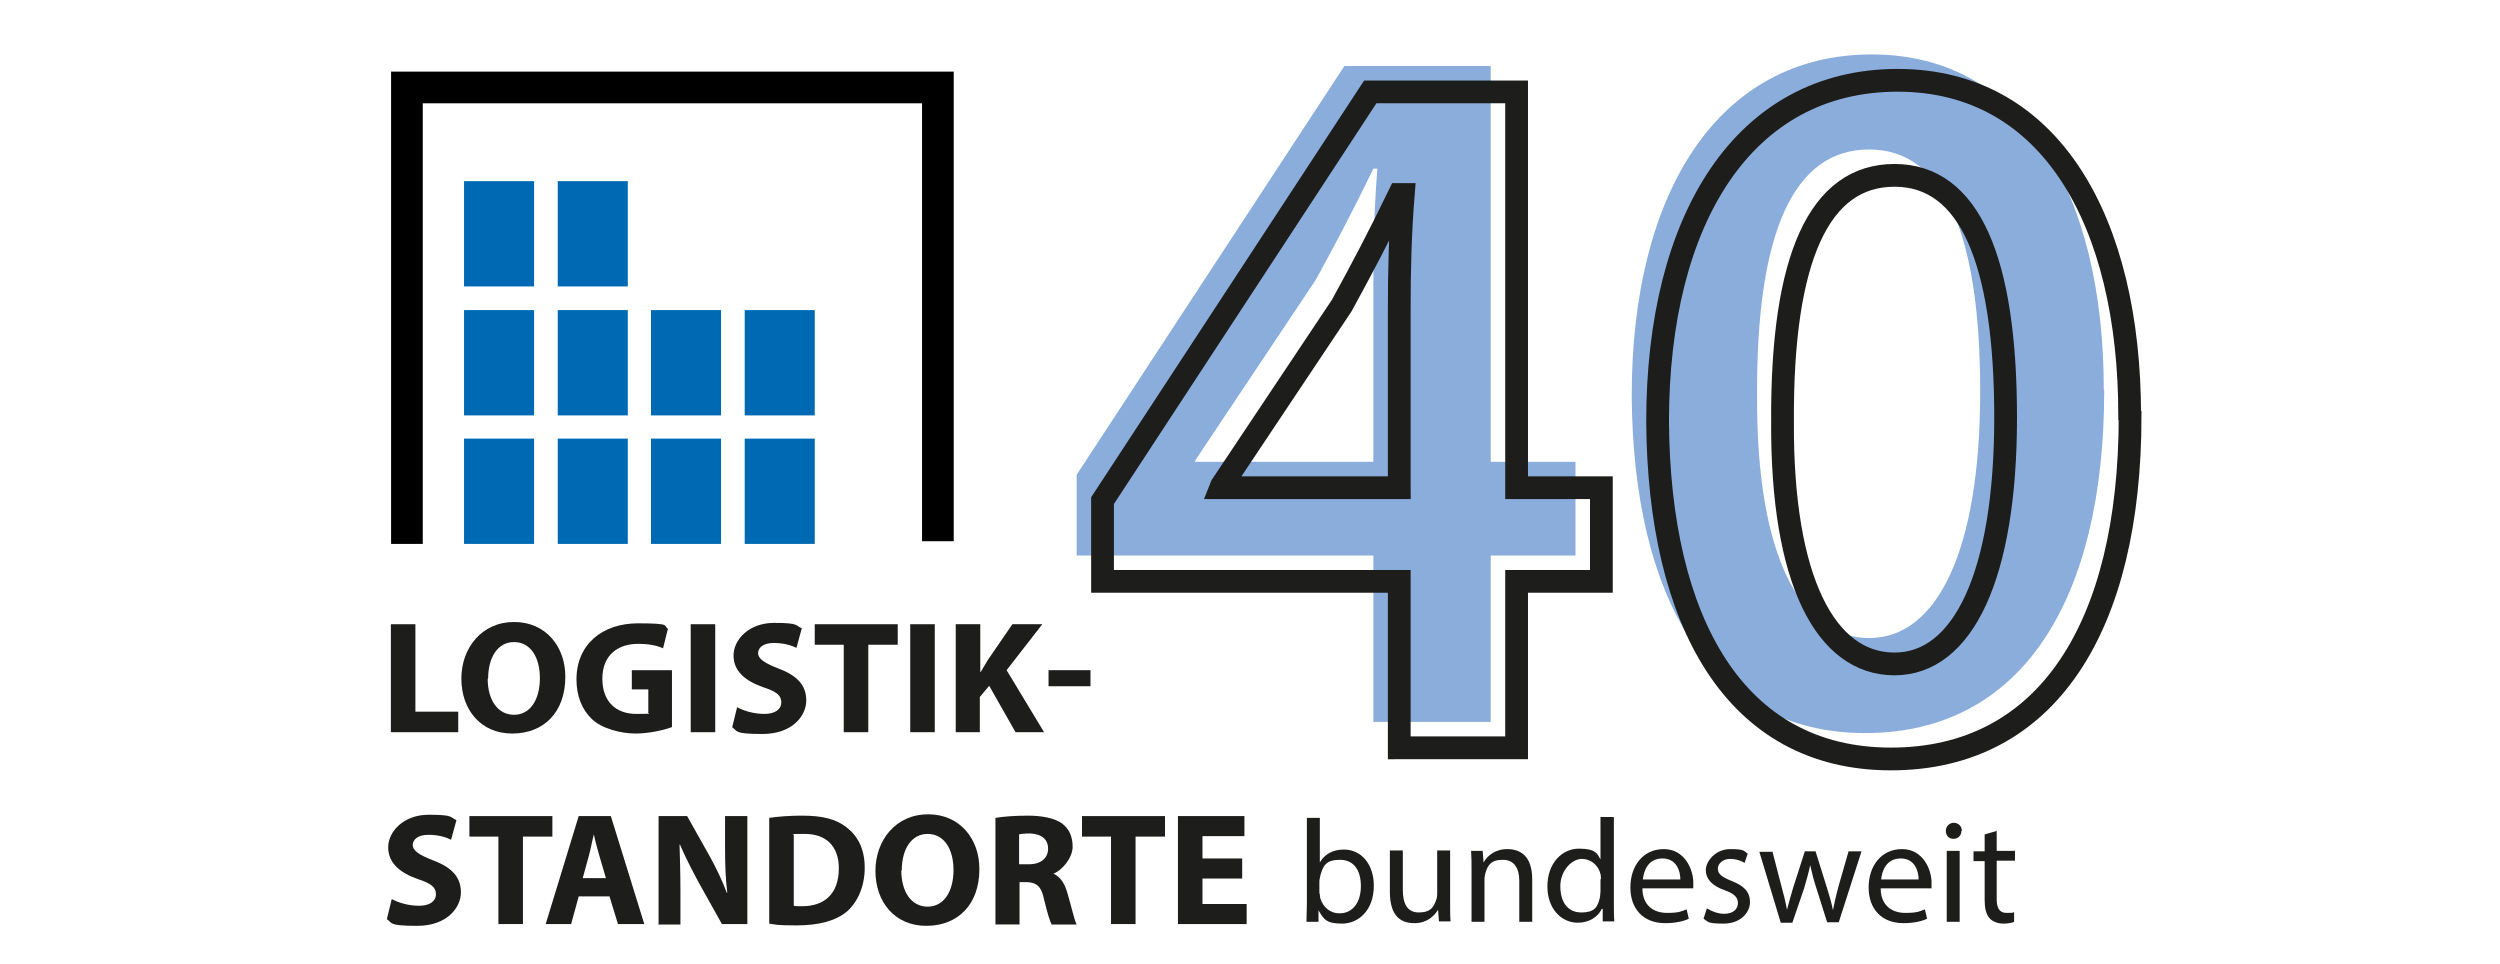 <?xml version="1.0" encoding="UTF-8"?> <svg xmlns="http://www.w3.org/2000/svg" id="Ebene_1" version="1.1" viewBox="0 0 560.3 216"><defs><style> .st0 { fill: #1d1d1b; } .st1 { stroke: #1d1d1b; stroke-width: 5.1px; } .st1, .st2 { fill: none; } .st2 { stroke: #000; stroke-miterlimit: 10; stroke-width: 7.1px; } .st3 { fill: #0069b4; } .st4 { fill: #8baddc; } </style></defs><g><path class="st0" d="M292.8,206.6c0-1.1.1-2.7.1-4.1v-19.2h2.9v10h0c1-1.8,2.9-2.9,5.4-2.9,3.9,0,6.7,3.3,6.7,8.1,0,5.7-3.6,8.5-7.1,8.5s-4.1-.9-5.3-3h0v2.6h-2.6ZM295.8,200.2c0,.4,0,.7.1,1.1.6,2,2.2,3.4,4.3,3.4,3,0,4.8-2.5,4.8-6.1s-1.6-5.9-4.7-5.9-3.8,1.3-4.4,3.6c0,.3-.2.7-.2,1.2v2.9Z"></path><path class="st0" d="M325,202.2c0,1.6,0,3.1.1,4.3h-2.6l-.2-2.6h0c-.8,1.3-2.4,3-5.3,3s-5.5-1.4-5.5-7v-9.3h2.9v8.8c0,3,.9,5.1,3.6,5.1s3.3-1.3,3.8-2.6c.2-.4.3-1,.3-1.5v-9.8h2.9v11.6Z"></path><path class="st0" d="M329.8,195c0-1.6,0-3-.1-4.3h2.6l.2,2.6h0c.8-1.5,2.6-3,5.3-3s5.6,1.3,5.6,6.8v9.5h-2.9v-9.2c0-2.6-1-4.7-3.7-4.7s-3.4,1.3-3.9,3c-.1.4-.2.9-.2,1.3v9.6h-2.9v-11.6Z"></path><path class="st0" d="M361.7,183.2v19.2c0,1.4,0,3,.1,4.1h-2.6v-2.8h-.2c-.9,1.8-2.8,3.1-5.4,3.1-3.8,0-6.8-3.3-6.8-8.1,0-5.3,3.3-8.5,7.1-8.5s4.1,1.2,4.8,2.4h0v-9.5h2.9ZM358.8,197.1c0-.4,0-.9-.1-1.2-.4-1.8-2-3.4-4.2-3.4s-4.8,2.6-4.8,6.1,1.6,5.9,4.7,5.9,3.7-1.3,4.2-3.5c0-.4.1-.8.1-1.2v-2.8Z"></path><path class="st0" d="M368.1,199.1c0,3.9,2.6,5.5,5.5,5.5s3.3-.4,4.4-.8l.5,2.1c-1,.5-2.8,1-5.3,1-4.9,0-7.8-3.2-7.8-8s2.8-8.6,7.5-8.6,6.6,4.6,6.6,7.5,0,1.1,0,1.3h-11.2ZM376.6,197.1c0-1.8-.8-4.7-4-4.7s-4.2,2.7-4.4,4.7h8.4Z"></path><path class="st0" d="M382.6,203.6c.9.6,2.4,1.2,3.8,1.2,2.1,0,3.1-1.1,3.1-2.4s-.8-2.1-3-2.9c-2.9-1-4.2-2.6-4.2-4.5s2.1-4.7,5.5-4.7,3,.5,3.9,1l-.7,2.1c-.6-.4-1.8-.9-3.3-.9s-2.7,1-2.7,2.2,1,1.9,3,2.7c2.8,1.1,4.2,2.4,4.2,4.8s-2.2,4.8-5.9,4.8-3.4-.4-4.5-1.1l.7-2.2Z"></path><path class="st0" d="M397.2,190.7l2.1,8.1c.5,1.8.9,3.4,1.2,5.1h0c.4-1.6.9-3.3,1.4-5l2.6-8.1h2.4l2.5,8c.6,1.9,1.1,3.6,1.4,5.2h0c.3-1.6.7-3.3,1.2-5.2l2.3-8h2.9l-5.1,15.9h-2.6l-2.4-7.6c-.6-1.8-1-3.4-1.4-5.2h0c-.4,1.9-.9,3.6-1.4,5.3l-2.6,7.6h-2.6l-4.8-15.9h3Z"></path><path class="st0" d="M421.5,199.1c0,3.9,2.6,5.5,5.5,5.5s3.3-.4,4.4-.8l.5,2.1c-1,.5-2.8,1-5.3,1-4.9,0-7.8-3.2-7.8-8s2.8-8.6,7.5-8.6,6.6,4.6,6.6,7.5,0,1.1,0,1.3h-11.2ZM430,197.1c0-1.8-.8-4.7-4-4.7s-4.2,2.7-4.4,4.7h8.4Z"></path><path class="st0" d="M439.6,186.2c0,1-.7,1.8-1.8,1.8s-1.7-.8-1.7-1.8.8-1.8,1.8-1.8,1.8.8,1.8,1.8ZM436.3,206.6v-15.9h2.9v15.9h-2.9Z"></path><path class="st0" d="M447.5,186.1v4.6h4.1v2.2h-4.1v8.6c0,2,.6,3.1,2.2,3.1s1.3,0,1.7-.2v2.2c-.4.2-1.3.4-2.4.4s-2.4-.4-3.1-1.2c-.8-.9-1.1-2.3-1.1-4.1v-8.7h-2.5v-2.2h2.5v-3.8l2.8-.8Z"></path></g><g><path class="st0" d="M87.6,139.9h5.5v19.6h9.6v4.6h-15.1v-24.2Z"></path><path class="st0" d="M126.7,151.7c0,7.9-4.8,12.7-11.9,12.7s-11.4-5.4-11.4-12.3,4.6-12.7,11.8-12.7,11.5,5.6,11.5,12.2ZM109.3,152.1c0,4.7,2.2,8.1,5.9,8.1s5.8-3.5,5.8-8.2-2.1-8.1-5.8-8.1-5.8,3.5-5.8,8.2Z"></path><path class="st0" d="M150.5,163c-1.7.6-4.9,1.4-8.1,1.4s-7.6-1.1-9.8-3.3c-2.2-2.1-3.4-5.2-3.4-8.8,0-8,5.9-12.6,13.8-12.6s5.5.6,6.7,1.2l-1.1,4.4c-1.3-.6-3-1-5.6-1-4.6,0-8,2.6-8,7.8s3.1,7.9,7.6,7.9,2.3-.1,2.7-.4v-5.1h-3.7v-4.3h9v12.7Z"></path><path class="st0" d="M160.3,139.9v24.2h-5.5v-24.2h5.5Z"></path><path class="st0" d="M165.2,158.5c1.5.8,3.7,1.5,6.1,1.5s3.8-1,3.8-2.6-1.1-2.4-4.1-3.4c-4-1.4-6.6-3.6-6.6-7.1s3.4-7.3,9.1-7.3,4.7.6,6.2,1.2l-1.2,4.4c-1-.5-2.7-1.1-5.1-1.1s-3.5,1.1-3.5,2.3,1.4,2.2,4.5,3.4c4.3,1.6,6.3,3.8,6.3,7.2s-3.1,7.5-9.8,7.5-5.5-.7-6.8-1.5l1.1-4.5Z"></path><path class="st0" d="M189.1,144.5h-6.5v-4.6h18.6v4.6h-6.6v19.6h-5.5v-19.6Z"></path><path class="st0" d="M209.5,139.9v24.2h-5.5v-24.2h5.5Z"></path><path class="st0" d="M214.3,139.9h5.4v10.7h.1c.5-.9,1.1-1.8,1.6-2.7l5.5-8h6.7l-8,10.3,8.4,13.9h-6.4l-5.9-10.4-2.1,2.5v7.9h-5.4v-24.2Z"></path><path class="st0" d="M244.4,150.2v3.6h-9.4v-3.6h9.4Z"></path><path class="st0" d="M87.8,201.5c1.5.8,3.7,1.5,6.1,1.5s3.8-1,3.8-2.6-1.1-2.4-4.1-3.4c-4-1.4-6.6-3.6-6.6-7.1s3.4-7.3,9.1-7.3,4.7.6,6.2,1.2l-1.2,4.4c-1-.5-2.7-1.1-5.1-1.1s-3.5,1.1-3.5,2.3,1.4,2.2,4.5,3.4c4.3,1.6,6.3,3.8,6.3,7.2s-3.1,7.5-9.8,7.5-5.5-.7-6.8-1.5l1.1-4.5Z"></path><path class="st0" d="M111.7,187.5h-6.5v-4.6h18.6v4.6h-6.6v19.6h-5.5v-19.6Z"></path><path class="st0" d="M129.7,200.9l-1.7,6.2h-5.7l7.4-24.2h7.2l7.5,24.2h-5.9l-1.9-6.2h-6.9ZM135.8,196.8l-1.5-5.1c-.4-1.4-.9-3.2-1.2-4.7h0c-.4,1.4-.7,3.3-1.1,4.7l-1.4,5.1h5.3Z"></path><path class="st0" d="M147.6,207.1v-24.2h6.4l5,8.9c1.4,2.5,2.9,5.6,3.9,8.3h.1c-.4-3.2-.5-6.5-.5-10.1v-7.1h5v24.2h-5.7l-5.2-9.3c-1.4-2.6-3-5.7-4.2-8.5h-.1c.1,3.2.2,6.6.2,10.6v7.3h-5Z"></path><path class="st0" d="M172.4,183.3c2-.3,4.6-.5,7.4-.5,4.6,0,7.6.8,9.9,2.6,2.5,1.9,4.1,4.8,4.1,9.1s-1.7,7.8-4,9.8c-2.5,2.1-6.4,3.1-11.2,3.1s-4.8-.2-6.2-.4v-23.7ZM177.9,203c.5.1,1.2.1,1.9.1,4.9,0,8.2-2.7,8.2-8.5,0-5-2.9-7.7-7.6-7.7s-2,.1-2.5.2v15.8Z"></path><path class="st0" d="M219.5,194.8c0,7.9-4.8,12.7-11.9,12.7s-11.4-5.4-11.4-12.3,4.6-12.7,11.8-12.7,11.5,5.6,11.5,12.2ZM202,195.1c0,4.7,2.2,8.1,5.9,8.1s5.8-3.5,5.8-8.2-2.1-8.1-5.8-8.1-5.8,3.5-5.8,8.2Z"></path><path class="st0" d="M223.1,183.3c1.8-.3,4.4-.5,7.3-.5s6.1.5,7.8,1.9c1.4,1.1,2.2,2.8,2.2,5.1s-2.2,5.2-4.3,6h0c1.7.8,2.6,2.4,3.2,4.6.8,2.7,1.5,5.9,2,6.8h-5.6c-.4-.7-1-2.7-1.7-5.6-.6-3-1.7-3.8-3.9-3.9h-1.6v9.5h-5.4v-23.8ZM228.5,193.7h2.1c2.7,0,4.3-1.4,4.3-3.5s-1.5-3.3-4-3.4c-1.3,0-2.1.1-2.5.2v6.7Z"></path><path class="st0" d="M249,187.5h-6.5v-4.6h18.6v4.6h-6.6v19.6h-5.5v-19.6Z"></path><path class="st0" d="M278.4,196.9h-8.9v5.7h9.9v4.5h-15.4v-24.2h14.9v4.5h-9.4v5h8.9v4.4Z"></path></g><g><rect class="st3" x="104" y="98.3" width="15.7" height="23.6"></rect><rect class="st3" x="125" y="98.3" width="15.7" height="23.6"></rect><rect class="st3" x="145.9" y="98.3" width="15.7" height="23.6"></rect><rect class="st3" x="166.9" y="98.3" width="15.7" height="23.6"></rect><rect class="st3" x="104" y="69.5" width="15.7" height="23.6"></rect><rect class="st3" x="125" y="69.5" width="15.7" height="23.6"></rect><rect class="st3" x="145.9" y="69.5" width="15.7" height="23.6"></rect><rect class="st3" x="166.9" y="69.5" width="15.7" height="23.6"></rect><rect class="st3" x="104" y="40.6" width="15.7" height="23.6"></rect><rect class="st3" x="125" y="40.6" width="15.7" height="23.6"></rect><polyline class="st2" points="210.2 121.3 210.2 19.6 91.2 19.6 91.2 121.9"></polyline></g><g><g><path class="st4" d="M307.8,161.8v-37.3h-66.5v-18.1l60-91.6h32.8v88.7h19v21h-19v37.3h-26.2ZM307.8,103.4v-40c0-8.4.2-17,.9-25.6h-.9c-4.5,9.3-8.4,16.7-12.9,24.9l-26.9,40.3-.2.5h40Z"></path><path class="st4" d="M471.6,87.4c0,47.3-18.6,76.9-53.6,76.9s-52-30.8-52.3-75.6c0-45.7,19.5-76.5,53.8-76.5s52,31.7,52,75.1ZM393.8,88.7c-.2,35.7,9.7,54.3,25.1,54.3s24.9-19.9,24.9-55.2-8.1-54.3-24.9-54.3-25.3,18.3-25.1,55.2Z"></path></g><g><path class="st1" d="M313.6,167.6v-37.3h-66.5v-18.1l60-91.6h32.8v88.7h19v21h-19v37.3h-26.2ZM313.6,109.2v-40c0-8.4.2-17,.9-25.6h-.9c-4.5,9.3-8.4,16.7-12.9,24.9l-26.9,40.3-.2.5h40Z"></path><path class="st1" d="M477.4,93.2c0,47.3-18.6,76.9-53.6,76.9s-52-30.8-52.3-75.6c0-45.7,19.5-76.5,53.8-76.5s52,31.7,52,75.1ZM399.5,94.5c-.2,35.7,9.7,54.3,25.1,54.3s24.9-19.9,24.9-55.2-8.1-54.3-24.9-54.3-25.3,18.3-25.1,55.2Z"></path></g></g></svg> 